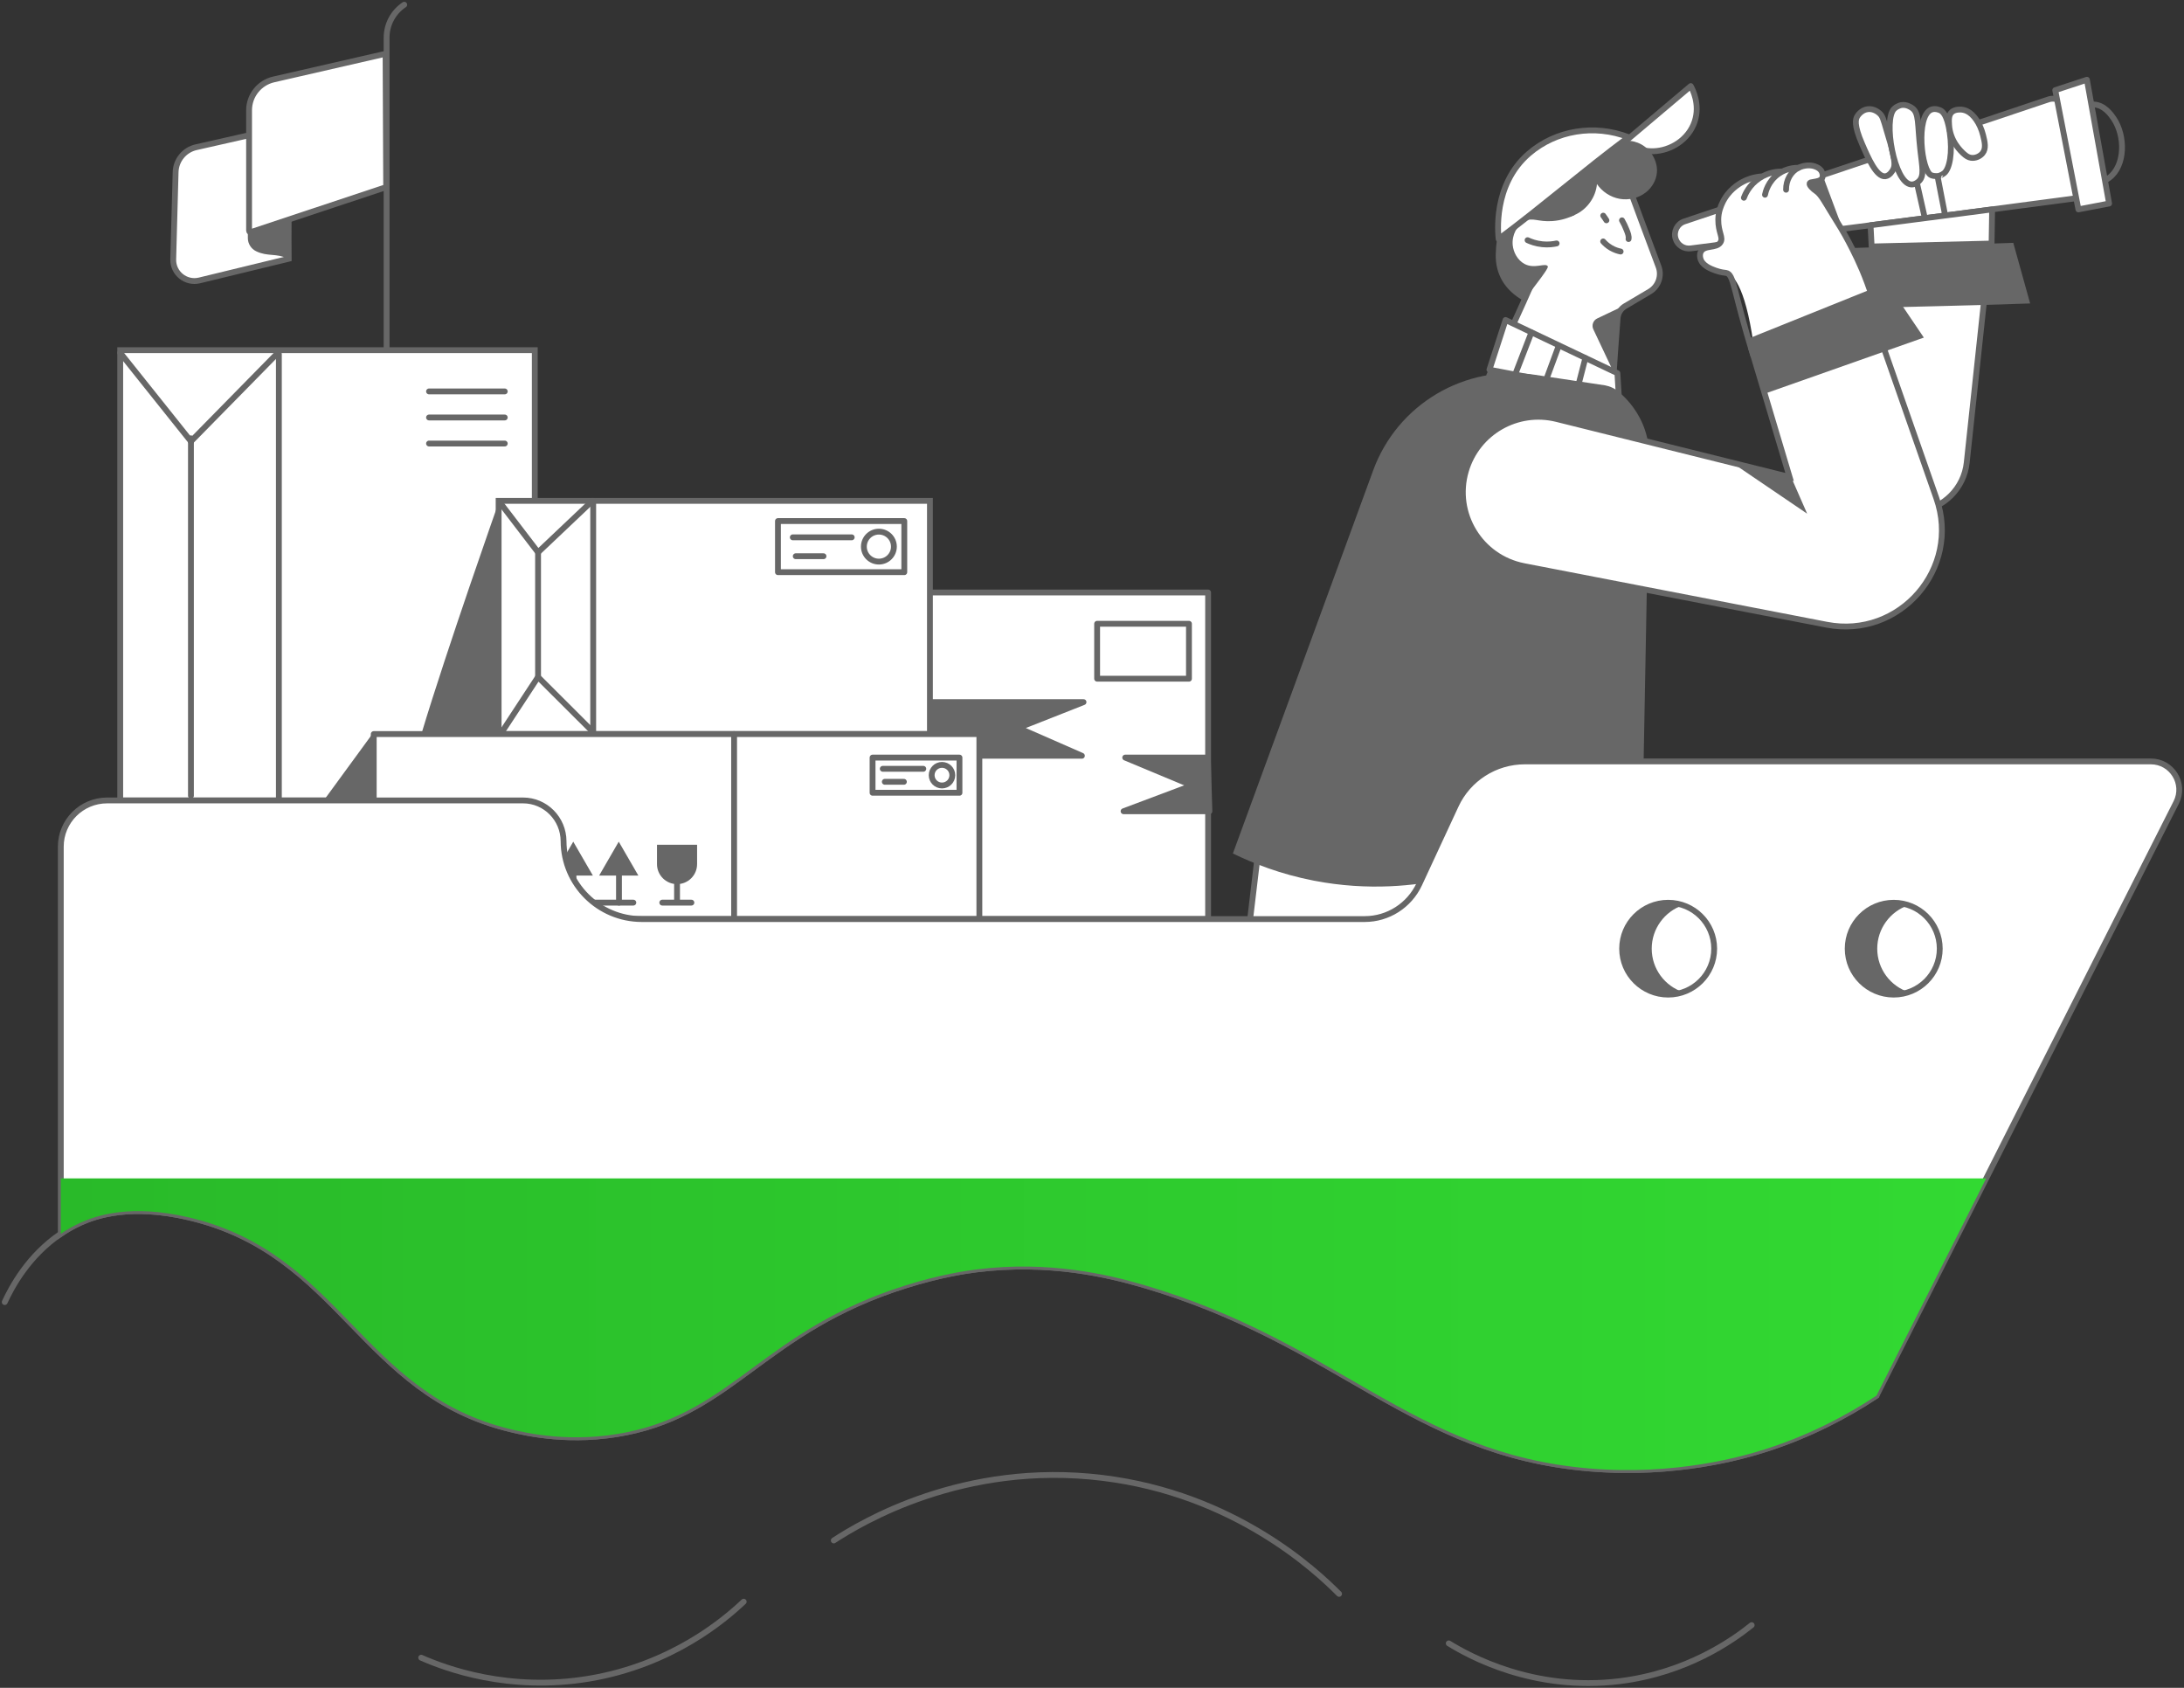 <?xml version="1.0" encoding="utf-8"?>
<svg xmlns="http://www.w3.org/2000/svg" fill="none" height="357" viewBox="0 0 462 357" width="462">
<rect x="0" y="0" width="462" height="357" fill="#333333" stroke="none"/>
<path d="M343.098 35.88C343.354 36.226 343.51 36.644 343.658 37.051C345.436 41.933 348.947 51.319 350.843 56.376C351.588 58.364 350.797 60.594 348.968 61.677L343.757 64.762C342.854 65.297 342.268 66.234 342.187 67.278C341.921 70.705 341.331 78.514 341.208 81.934L315.035 79.413C318.302 72.661 321.442 65.847 324.453 58.978C323.383 57.781 321.559 57.537 320.397 56.429C319.203 55.291 318.955 53.499 318.902 51.853C318.801 48.757 319.156 45.598 320.4 42.76C321.87 39.406 324.505 37.036 327.88 35.688C331.613 34.196 335.773 33.786 339.726 34.517C340.24 34.612 340.751 34.727 341.256 34.86C341.863 35.021 342.49 35.224 342.925 35.675C342.988 35.739 343.045 35.808 343.098 35.88Z" fill="white" stroke="#676767" stroke-linecap="round" stroke-linejoin="round" stroke-width="1.234"/>
<path d="M343.707 29.989C348.357 26.062 353.006 22.136 357.656 18.209C358.002 18.832 359.707 22.048 358.484 25.718C357.207 29.551 353.393 31.903 349.715 31.986C346.695 32.055 344.496 30.578 343.707 29.989Z" fill="white" stroke="#676767" stroke-linecap="round" stroke-linejoin="round" stroke-width="1.234"/>
<path d="M317.02 50.56C316.933 49.562 315.695 39.122 323.431 32.468C329.153 27.546 337.277 26.226 344.499 29.012C335.152 35.974 326.367 43.599 317.02 50.56Z" fill="white" stroke="#676767" stroke-linecap="round" stroke-linejoin="round" stroke-width="1.234"/>
<path d="M343.174 30.024C342.569 30.341 341.993 30.964 341.454 31.388C340.855 31.86 340.255 32.332 339.656 32.804L336.058 35.637C332.365 38.545 328.672 41.453 324.978 44.361C327.191 46.149 330.409 46.601 333.031 45.493C335.653 44.385 337.566 41.764 337.819 38.935C338.925 40.546 340.683 41.708 342.61 42.053C344.537 42.398 346.607 41.91 348.148 40.704C349.46 39.678 350.377 38.122 350.506 36.464C350.624 34.936 350.075 33.393 349.129 32.185C348.436 31.299 347.495 30.595 346.444 30.187C345.53 29.832 344.1 29.541 343.174 30.024Z" fill="#676767"/>
<path d="M333.11 45.473C332.012 46.002 330.394 46.616 328.388 46.759C325.372 46.974 324.244 45.927 322.576 46.759C320.927 47.582 319.782 49.725 319.998 51.857C320.156 53.412 321.038 55.03 322.484 55.818C324.622 56.983 326.94 55.494 327.421 56.334C327.729 56.872 322.943 62.502 322.393 63.664C318.186 61.379 316.314 57.814 316.407 53.808C316.465 51.336 316.769 50.318 316.769 50.318L324.567 44.664C324.567 44.664 325.213 44.593 328.929 45.083C330.72 45.319 332.185 45.422 333.11 45.473Z" fill="#676767"/>
<path d="M339.131 51.066C339.463 51.445 339.992 51.961 340.753 52.41C341.562 52.886 342.316 53.1 342.825 53.202" stroke="#676767" stroke-linecap="round" stroke-linejoin="round" stroke-width="1.234"/>
<path d="M343.113 46.602C343.452 47.19 343.803 47.891 344.114 48.703C344.335 49.278 344.624 49.957 344.498 50.562" stroke="#676767" stroke-linecap="round" stroke-linejoin="round" stroke-width="1.234"/>
<path d="M339.146 45.611C339.27 45.78 339.395 45.957 339.52 46.142C339.625 46.297 339.725 46.451 339.819 46.601" stroke="#676767" stroke-linecap="round" stroke-linejoin="round" stroke-width="1.234"/>
<path d="M323.14 50.799C323.821 51.119 324.887 51.521 326.247 51.661C327.516 51.791 328.574 51.644 329.285 51.488" stroke="#676767" stroke-linecap="round" stroke-linejoin="round" stroke-width="1.234"/>
<path d="M341.124 78.276L337.051 69.654C336.645 68.793 337.011 67.767 337.872 67.357L343.152 64.84L341.919 67.931L341.124 78.276Z" fill="#676767"/>
<path d="M342.418 83.388C333.303 81.658 324.189 79.928 315.074 78.198C316.21 74.693 317.345 71.187 318.481 67.682C326.368 71.432 334.255 75.183 342.142 78.933C342.234 80.418 342.326 81.903 342.418 83.388Z" fill="white" stroke="#676767" stroke-linecap="round" stroke-linejoin="round" stroke-width="1.234"/>
<path d="M320.629 78.909C321.734 76.055 322.838 73.2 323.943 70.346" stroke="#676767" stroke-linecap="round" stroke-linejoin="round" stroke-width="1.234"/>
<path d="M327.052 80.391C327.905 78.081 328.758 75.771 329.612 73.461" stroke="#676767" stroke-linecap="round" stroke-linejoin="round" stroke-width="1.234"/>
<path d="M333.827 81.693C334.34 79.707 334.854 77.722 335.367 75.736" stroke="#676767" stroke-linecap="round" stroke-linejoin="round" stroke-width="1.234"/>
<path d="M264.254 196.081C264.898 190.662 265.543 185.243 266.187 179.824C266.865 179.336 312.121 177.3 313.349 179.549C315.265 183.057 308.869 191.574 300.92 195.393C298.693 196.462 295.887 197.383 289.734 197.873C283.901 198.337 275.124 198.409 264.254 196.081Z" fill="white" stroke="#676767" stroke-linecap="round" stroke-linejoin="round" stroke-width="1.234"/>
<path d="M305.825 185.94C299.644 187.271 289.681 188.561 277.883 186.261C270.865 184.894 265.112 182.629 260.804 180.521L290.49 99.467C295.61 85.489 309.888 77.041 324.637 79.263L339.553 81.51C339.999 81.596 340.579 81.756 341.207 82.067C342.086 82.502 342.694 83.051 343.067 83.447C344.373 84.65 346.658 87.095 347.951 90.892C348.704 93.104 348.885 95.083 348.893 96.516L347.532 169.315L305.825 185.94Z" fill="#676767"/>
<path d="M433.322 21.031C408.443 29.371 367.274 43.162 356.313 46.834C354.778 47.348 353.963 48.992 354.463 50.529C354.901 51.877 356.232 52.723 357.641 52.543C368.377 51.168 412.303 45.532 438.82 41.979C440.59 41.742 441.737 40.005 441.267 38.286C439.88 33.208 438.493 28.13 437.107 23.051C436.66 21.416 434.932 20.491 433.322 21.031Z" fill="white" stroke="#676767" stroke-miterlimit="10" stroke-width="1.234"/>
<path d="M442.914 22.104C445.165 22.189 446.598 24.291 447.126 25.066C449.627 28.735 449.617 35.048 446.15 37.622C445.119 38.388 443.989 38.669 443.121 38.775C442.247 33.448 441.372 28.12 440.497 22.793C441.006 22.479 441.862 22.064 442.914 22.104Z" stroke="#676767" stroke-miterlimit="10" stroke-width="1.234"/>
<path d="M434.763 19.073L441.461 16.869L446.156 43.046L439.665 44.286L434.763 19.073Z" fill="white" stroke="#676767" stroke-linecap="round" stroke-linejoin="round" stroke-width="1.234"/>
<path d="M407.18 46.147L411.478 45.586L408.317 29.312L403.751 30.941L407.18 46.147Z" fill="white" stroke="#676767" stroke-miterlimit="10" stroke-width="1.234"/>
<path d="M414.567 102.761L410.07 106.854L399.018 74.203L414.567 102.761Z" fill="#676767"/>
<path d="M419.996 60.887L416.04 97.848C415.459 103.277 411.161 107.567 405.719 108.149L396.749 109.108C396.749 109.108 397.808 73.24 397.071 55.031C404.713 56.983 419.996 60.887 419.996 60.887Z" fill="white" stroke="#676767" stroke-miterlimit="10" stroke-width="1.234"/>
<path d="M395.924 52.133L395.693 47.642L421.415 44.287L421.297 51.514L395.924 52.133Z" fill="white" stroke="#676767" stroke-linecap="round" stroke-linejoin="round" stroke-width="1.234"/>
<path d="M391.742 52.459C391.742 52.459 414.156 51.741 425.887 51.365C427.076 55.638 428.266 59.912 429.455 64.185C417.962 64.616 396.84 65.062 396.84 65.062L391.742 52.459Z" fill="#676767"/>
<path d="M398.819 37.283C396.945 37.482 395.195 33.443 393.894 30.44C392.137 26.387 392.53 25.205 392.881 24.608C392.943 24.503 393.692 23.273 395.091 23.092C396.369 22.927 397.331 23.748 397.53 23.919C398.244 24.528 398.375 25.135 399.096 27.593C399.84 30.13 400.088 30.806 400.431 32.461C400.843 34.455 400.834 35.171 400.477 35.859C400.38 36.046 399.763 37.183 398.819 37.283Z" fill="white" stroke="#676767" stroke-linecap="round" stroke-linejoin="round" stroke-width="1.234"/>
<path d="M400.708 22.999C401.423 22.34 402.227 22.219 402.227 22.219C403.307 22.056 404.207 22.666 404.434 22.82C406.016 23.89 405.585 26.064 406.232 31.817C406.633 35.38 407.099 37.221 405.91 38.338C405.801 38.441 405.13 39.071 404.31 39.017C400.658 38.774 398.318 25.206 400.708 22.999Z" fill="white" stroke="#676767" stroke-linecap="round" stroke-linejoin="round" stroke-width="1.234"/>
<path d="M408.56 37.076C409.348 37.362 410.093 37.206 410.093 37.206C410.093 37.205 410.701 37.078 411.25 36.638C412.415 35.706 413.086 32.313 412.45 28.004C411.895 24.24 410.904 23.573 410.471 23.355C410.385 23.311 409.428 22.845 408.546 23.187C405.168 24.499 406.423 36.299 408.56 37.076Z" fill="white" stroke="#676767" stroke-linecap="round" stroke-linejoin="round" stroke-width="1.234"/>
<path d="M416.956 33.379C416.376 33.296 415.923 33.002 415.388 32.514C414.806 31.982 412.522 29.895 412.307 26.444C412.244 25.448 412.172 24.294 412.925 23.664C413.641 23.066 414.83 23.169 414.976 23.184C415.021 23.188 415.516 23.241 416.019 23.464C417.455 24.102 418.878 26.099 419.488 28.557C419.855 30.036 420.194 31.401 419.382 32.409C418.851 33.069 417.879 33.511 416.956 33.379Z" fill="white" stroke="#676767" stroke-linecap="round" stroke-linejoin="round" stroke-width="1.234"/>
<path d="M378.565 100.888L329.296 88.626C320.979 86.557 312.506 91.402 310.093 99.608C307.443 108.622 313.14 117.957 322.385 119.746L386.408 132.134C401.902 135.133 414.819 120.238 409.616 105.373L395.413 64.791L370.555 74.068L378.565 100.888Z" fill="white" stroke="#676767" stroke-miterlimit="10" stroke-width="1.234"/>
<path d="M396.84 65.572L371.223 75.04C369.579 61.352 366.83 57.992 365.144 57.727C364.909 57.69 364.013 57.635 362.87 57.209C361.938 56.87 360.054 56.18 359.689 54.639C359.64 54.424 359.504 53.838 359.782 53.265C360.523 51.749 363.043 52.618 363.927 51.287C364.625 50.239 363.457 49.222 363.482 46.431C363.494 44.791 364.05 43.559 364.297 43.023C365.508 40.317 367.72 38.949 368.714 38.431C369.456 38.043 370.728 37.495 372.446 37.328L372.619 37.414C374.404 36.379 376.245 36.336 376.949 36.324L376.893 36.361C378.432 35.516 379.896 35.479 380.452 35.492C381.613 34.912 383.157 34.777 384.319 35.35C384.615 35.498 385.14 35.769 385.4 36.361C385.443 36.447 385.77 37.217 385.4 37.766C385.091 38.234 384.387 38.351 383.627 38.474C383.003 38.579 382.947 38.561 382.818 38.783C382.632 39.097 383.503 39.978 384.226 40.459C385.202 41.106 386.153 42.943 387.173 44.582C389.082 47.657 390.039 49.191 391.04 51.102C392.071 53.068 393.542 55.897 395 59.829C395.852 62.121 396.439 64.099 396.84 65.572Z" fill="white"/>
<path d="M370.884 75.17C366.598 61.438 366.833 57.994 365.142 57.728C364.907 57.691 364.013 57.633 362.867 57.214C361.937 56.873 360.05 56.182 359.691 54.642C359.64 54.422 359.503 53.837 359.783 53.264C360.521 51.754 363.042 52.619 363.926 51.289C364.625 50.237 363.458 49.225 363.482 46.433C363.496 44.79 364.052 43.562 364.294 43.023C365.506 40.32 367.72 38.95 368.714 38.43C369.453 38.044 370.725 37.498 372.442 37.328" stroke="#676767" stroke-linecap="round" stroke-linejoin="round" stroke-width="1.234"/>
<path d="M368.898 41.828C369.159 41.127 370.004 39.132 372.167 37.695C374.114 36.401 376.045 36.279 376.816 36.272" stroke="#676767" stroke-linecap="round" stroke-linejoin="round" stroke-width="1.234"/>
<path d="M373.365 41.186C373.473 40.655 374.004 38.34 376.22 36.778C377.99 35.529 379.815 35.479 380.455 35.492" stroke="#676767" stroke-linecap="round" stroke-linejoin="round" stroke-width="1.234"/>
<path d="M377.825 40.129C377.793 38.122 378.813 36.305 380.449 35.49C381.608 34.913 383.154 34.775 384.316 35.353C384.611 35.499 385.134 35.769 385.398 36.363C385.437 36.45 385.764 37.218 385.399 37.764C385.085 38.235 384.385 38.35 383.625 38.475C383 38.578 382.942 38.562 382.813 38.783C382.629 39.1 383.501 39.98 384.224 40.459C385.196 41.105 386.149 42.94 387.17 44.584C389.081 47.658 390.036 49.195 391.037 51.105C392.067 53.071 393.536 55.898 394.996 59.831C395.847 62.124 396.438 64.102 396.837 65.571" stroke="#676767" stroke-linecap="round" stroke-linejoin="round" stroke-width="1.234"/>
<path d="M406.966 71.403C395.745 75.359 384.523 79.314 373.302 83.269C372.064 79.421 370.825 75.573 369.587 71.725C379.438 67.76 389.289 63.795 399.141 59.83C401.749 63.688 404.358 67.545 406.966 71.403Z" fill="#676767"/>
<path d="M385.755 37.598L382.879 38.828L383.388 39.913L384.507 40.479L389.788 48.406L385.755 37.598Z" fill="#676767"/>
<path d="M367.076 98.324L382.282 108.65L378.819 100.741L367.076 98.324Z" fill="#676767"/>
<path d="M396.945 295.198C390.695 299.339 382.888 303.479 373.55 306.486C368.609 308.064 354.502 312.13 336.245 310.602C298.57 307.447 283.327 283.861 241.774 271.735C234.56 269.64 222.01 266.559 206.495 268.506C204.42 268.777 198.96 269.541 191.475 271.907C161.755 281.273 155.208 298.402 132.504 302.962C120.893 305.303 111.332 303.11 107.898 302.272C76.399 294.631 72.125 265.031 39.935 257.489C27.632 254.606 20.393 257.095 17.009 258.623C15.502 259.313 14.118 260.102 12.858 260.964C5.99 265.598 2.458 272.252 1 275.407" stroke="#676767" stroke-linecap="round" stroke-linejoin="round" stroke-width="1.234"/>
<path d="M57.982 27.406L41.489 31.136C39.005 31.698 37.218 33.868 37.149 36.408L36.645 54.841C36.564 57.793 39.319 60.013 42.195 59.315C48.485 57.787 54.776 56.259 61.066 54.731C61.02 51.838 61.112 38.566 61.066 35.673C60.084 29.457 58.964 33.621 57.982 27.406Z" fill="white" stroke="#676767" stroke-miterlimit="10" stroke-width="1.234"/>
<path d="M81.56 11.371C73.673 13.18 65.787 14.989 57.9 16.798C54.85 17.498 52.688 20.206 52.688 23.328V48.792C52.688 49.004 52.897 49.153 53.098 49.086C62.629 45.917 72.159 42.748 81.69 39.578C81.647 30.176 81.603 20.773 81.56 11.371Z" fill="white" stroke="#676767" stroke-miterlimit="10" stroke-width="1.234"/>
<path d="M52.43 48.976L52.43 50.337C52.425 51.532 53.109 52.623 54.187 53.142C56.643 54.325 58.393 53.504 60.849 54.687C60.919 51.865 60.849 46.592 60.849 46.592L52.43 48.976Z" fill="#676767"/>
<path d="M85.512 1C83.183 2.549 81.783 5.158 81.783 7.951V74.067" stroke="#676767" stroke-linecap="round" stroke-linejoin="round" stroke-width="1.234"/>
<path d="M255.561 125.32H155.299V194.391H255.561V125.32Z" fill="white" stroke="#676767" stroke-linecap="round" stroke-linejoin="round" stroke-width="1.234"/>
<path d="M251.511 131.934H232.084V143.553H251.511V131.934Z" stroke="#676767" stroke-linecap="round" stroke-linejoin="round" stroke-width="1.234"/>
<path d="M255.493 160.24H238.023L252.179 166.141L237.678 171.588H255.838L255.493 160.24Z" fill="#676767" stroke="#676767" stroke-linecap="round" stroke-linejoin="round" stroke-width="1.234"/>
<path d="M197.091 159.856H228.861L215.396 153.955L229.206 148.508H197.091V159.856Z" fill="#676767" stroke="#676767" stroke-linecap="round" stroke-linejoin="round" stroke-width="1.234"/>
<path d="M113.127 74.066H25.432V169.313H113.127V74.066Z" fill="white" stroke="#676767" stroke-miterlimit="10" stroke-width="1.234"/>
<path d="M58.994 74.893V168.672V74.893Z" fill="white"/>
<path d="M58.994 74.893V168.672" stroke="#676767" stroke-linecap="round" stroke-linejoin="round" stroke-width="1.234"/>
<path d="M40.39 92.711V168.307V92.711Z" fill="white"/>
<path d="M40.39 92.711V168.307" stroke="#676767" stroke-linecap="round" stroke-linejoin="round" stroke-width="1.234"/>
<path d="M40.39 93.354C46.405 87.231 52.42 81.108 58.435 74.984L40.39 93.354Z" fill="white"/>
<path d="M40.39 93.354C46.405 87.231 52.42 81.108 58.435 74.984" stroke="#676767" stroke-linecap="round" stroke-linejoin="round" stroke-width="1.234"/>
<path d="M40.393 93.355C35.406 87.109 30.419 80.863 25.432 74.617L40.393 93.355Z" fill="white"/>
<path d="M40.393 93.355C35.406 87.109 30.419 80.863 25.432 74.617" stroke="#676767" stroke-linecap="round" stroke-linejoin="round" stroke-width="1.234"/>
<path d="M90.757 82.791H106.776" stroke="#676767" stroke-linecap="round" stroke-linejoin="round" stroke-width="1.234"/>
<path d="M90.757 88.303H106.776" stroke="#676767" stroke-linecap="round" stroke-linejoin="round" stroke-width="1.234"/>
<path d="M90.757 93.812H106.776" stroke="#676767" stroke-linecap="round" stroke-linejoin="round" stroke-width="1.234"/>
<path d="M196.719 105.938H105.48V155.261H196.719V105.938Z" fill="white" stroke="#676767" stroke-miterlimit="10" stroke-width="1.234"/>
<path d="M89.184 155.1C94.604 137.085 105.484 106.285 105.484 106.285C105.484 106.285 105.818 135.422 106.064 155.262L89.184 155.1Z" fill="#676767"/>
<path d="M125.305 105.938L113.819 116.821L105.691 106.204" stroke="#676767" stroke-linecap="round" stroke-linejoin="round" stroke-width="1.234"/>
<path d="M125.481 154.847L113.811 143.205L106.059 155.013" stroke="#676767" stroke-linecap="round" stroke-linejoin="round" stroke-width="1.234"/>
<path d="M125.484 155.261V105.938" stroke="#676767" stroke-linecap="round" stroke-linejoin="round" stroke-width="1.234"/>
<path d="M113.82 143.205V116.82" stroke="#676767" stroke-linecap="round" stroke-linejoin="round" stroke-width="1.234"/>
<path d="M191.292 110.209H164.569V121.024H191.292V110.209Z" stroke="#676767" stroke-linecap="round" stroke-linejoin="round" stroke-width="1.234"/>
<path d="M185.919 118.787C187.674 118.787 189.096 117.368 189.096 115.618C189.096 113.868 187.674 112.449 185.919 112.449C184.165 112.449 182.743 113.868 182.743 115.618C182.743 117.368 184.165 118.787 185.919 118.787Z" stroke="#676767" stroke-linecap="round" stroke-linejoin="round" stroke-width="1.234"/>
<path d="M167.706 113.652H180.17" stroke="#676767" stroke-linecap="round" stroke-linejoin="round" stroke-width="1.234"/>
<path d="M168.332 117.648H174.202" stroke="#676767" stroke-linecap="round" stroke-linejoin="round" stroke-width="1.234"/>
<path d="M68.476 169.316L78.891 155.07V169.305L68.476 169.316Z" fill="#676767"/>
<path d="M207.173 155.264H79.061V194.392H207.173V155.264Z" fill="white" stroke="#676767" stroke-linecap="round" stroke-linejoin="round" stroke-width="1.234"/>
<path d="M202.964 160.24H184.582V167.68H202.964V160.24Z" stroke="#676767" stroke-linecap="round" stroke-linejoin="round" stroke-width="1.234"/>
<path d="M199.268 166.143C200.475 166.143 201.453 165.167 201.453 163.963C201.453 162.759 200.475 161.783 199.268 161.783C198.061 161.783 197.083 162.759 197.083 163.963C197.083 165.167 198.061 166.143 199.268 166.143Z" stroke="#676767" stroke-linecap="round" stroke-linejoin="round" stroke-width="1.234"/>
<path d="M186.741 162.611H195.314" stroke="#676767" stroke-linecap="round" stroke-linejoin="round" stroke-width="1.234"/>
<path d="M187.171 165.361H191.208" stroke="#676767" stroke-linecap="round" stroke-linejoin="round" stroke-width="1.234"/>
<path d="M155.291 155.264V193.84" stroke="#676767" stroke-linecap="round" stroke-linejoin="round" stroke-width="1.234"/>
<path d="M138.979 178.674H147.462V182.775C147.462 185.11 145.562 187.006 143.221 187.006C140.88 187.006 138.979 185.11 138.979 182.775V178.674Z" fill="#676767"/>
<path d="M143.22 186.654V190.556" stroke="#676767" stroke-linecap="round" stroke-linejoin="round" stroke-width="1.234"/>
<path d="M140.098 190.916H146.255" stroke="#676767" stroke-linecap="round" stroke-linejoin="round" stroke-width="1.234"/>
<path d="M130.937 182.711V190.916" stroke="#676767" stroke-linecap="round" stroke-linejoin="round" stroke-width="1.234"/>
<path d="M130.889 178.023L126.736 185.199H135.042L130.889 178.023Z" fill="#676767"/>
<path d="M121.314 182.711V190.916" stroke="#676767" stroke-linecap="round" stroke-linejoin="round" stroke-width="1.234"/>
<path d="M118.193 190.916H133.975" stroke="#676767" stroke-linecap="round" stroke-linejoin="round" stroke-width="1.234"/>
<path d="M121.266 178.023L117.113 185.199H125.419L121.266 178.023Z" fill="#676767"/>
<path d="M89.098 350.626C94.166 352.85 107.578 357.935 124.728 355.035C142.208 352.079 153.321 342.563 157.32 338.777" stroke="#676767" stroke-linecap="round" stroke-linejoin="round" stroke-width="1.234"/>
<path d="M176.375 325.826C182.083 322.108 203.733 308.972 233.273 312.6C261.04 316.009 278.253 332.078 283.266 337.124" stroke="#676767" stroke-linecap="round" stroke-linejoin="round" stroke-width="1.234"/>
<path d="M306.468 347.594C310.604 350.139 324.324 357.86 342.651 355.585C356.812 353.827 366.474 347.002 370.547 343.736" stroke="#676767" stroke-linecap="round" stroke-linejoin="round" stroke-width="1.234"/>
<path d="M460.35 169.737C440.249 209.538 417.59 254.26 396.947 295.197C390.697 299.337 382.89 303.478 373.551 306.485C368.611 308.062 354.504 312.129 336.247 310.6C298.572 307.446 283.329 283.859 241.776 271.733C234.562 269.638 222.012 266.558 206.497 268.505C204.422 268.776 198.962 269.54 191.477 271.906C161.756 281.271 155.21 298.401 132.506 302.96C120.895 305.301 111.334 303.108 107.9 302.27C76.401 294.63 72.127 265.03 39.937 257.488C27.634 254.604 20.395 257.093 17.011 258.621C15.504 259.312 14.12 260.1 12.86 260.963V179.088C12.86 173.684 17.251 169.303 22.668 169.303H110.642C115.391 169.303 119.197 173.183 119.215 177.92C119.25 187.01 126.648 194.393 135.767 194.393H288.69C293.631 194.393 298.127 191.51 300.227 187.024L307.96 170.363C310.579 164.694 316.285 161.047 322.561 161.047H454.979C459.456 161.047 462.364 165.748 460.35 169.737Z" fill="white" stroke="#676767" stroke-miterlimit="10" stroke-width="1.234"/>
<path d="M420.147 249.248C412.296 264.791 404.487 280.241 396.945 295.198C390.693 299.339 382.891 303.475 373.551 306.482C368.609 308.06 354.499 312.127 336.245 310.599C298.568 307.444 283.329 283.858 241.773 271.73C234.557 269.641 222.011 266.559 206.493 268.507C204.418 268.778 198.963 269.542 191.476 271.903C161.756 281.27 155.208 298.403 132.506 302.957C120.892 305.299 111.329 303.105 107.901 302.267C76.402 294.631 72.127 265.031 39.936 257.488C27.631 254.604 20.391 257.093 17.012 258.622C15.504 259.312 14.12 260.101 12.86 260.964V249.248H420.147Z" fill="url(#paint0_linear_8623_850)"/>
<path d="M352.88 210.37C358.257 210.37 362.616 206.021 362.616 200.656C362.616 195.292 358.257 190.943 352.88 190.943C347.503 190.943 343.144 195.292 343.144 200.656C343.144 206.021 347.503 210.37 352.88 210.37Z" fill="white" stroke="#676767" stroke-miterlimit="10" stroke-width="1.234"/>
<path d="M356.122 209.871C355.109 210.241 354.022 210.438 352.886 210.438C347.5 210.438 343.152 206.076 343.152 200.728C343.152 195.355 347.5 190.992 352.886 190.992C353.973 190.992 354.986 191.165 355.949 191.485C352.145 192.791 349.402 196.414 349.402 200.654C349.402 204.967 352.219 208.614 356.122 209.871Z" fill="#676767"/>
<path d="M400.595 210.37C405.972 210.37 410.331 206.021 410.331 200.656C410.331 195.292 405.972 190.943 400.595 190.943C395.217 190.943 390.858 195.292 390.858 200.656C390.858 206.021 395.217 210.37 400.595 210.37Z" fill="white" stroke="#676767" stroke-miterlimit="10" stroke-width="1.234"/>
<path d="M403.828 209.871C402.816 210.241 401.729 210.438 400.592 210.438C395.206 210.438 390.858 206.076 390.858 200.728C390.858 195.355 395.206 190.992 400.592 190.992C401.679 190.992 402.692 191.165 403.656 191.485C399.851 192.791 397.109 196.414 397.109 200.654C397.109 204.967 399.925 208.614 403.828 209.871Z" fill="#676767"/>
<defs>
<linearGradient gradientUnits="userSpaceOnUse" id="paint0_linear_8623_850" x1="12.86" x2="420.147" y1="280.092" y2="280.092">
<stop stop-color="#29BA29"/>
<stop offset="1" stop-color="#32D932"/>
</linearGradient>
</defs>
</svg>